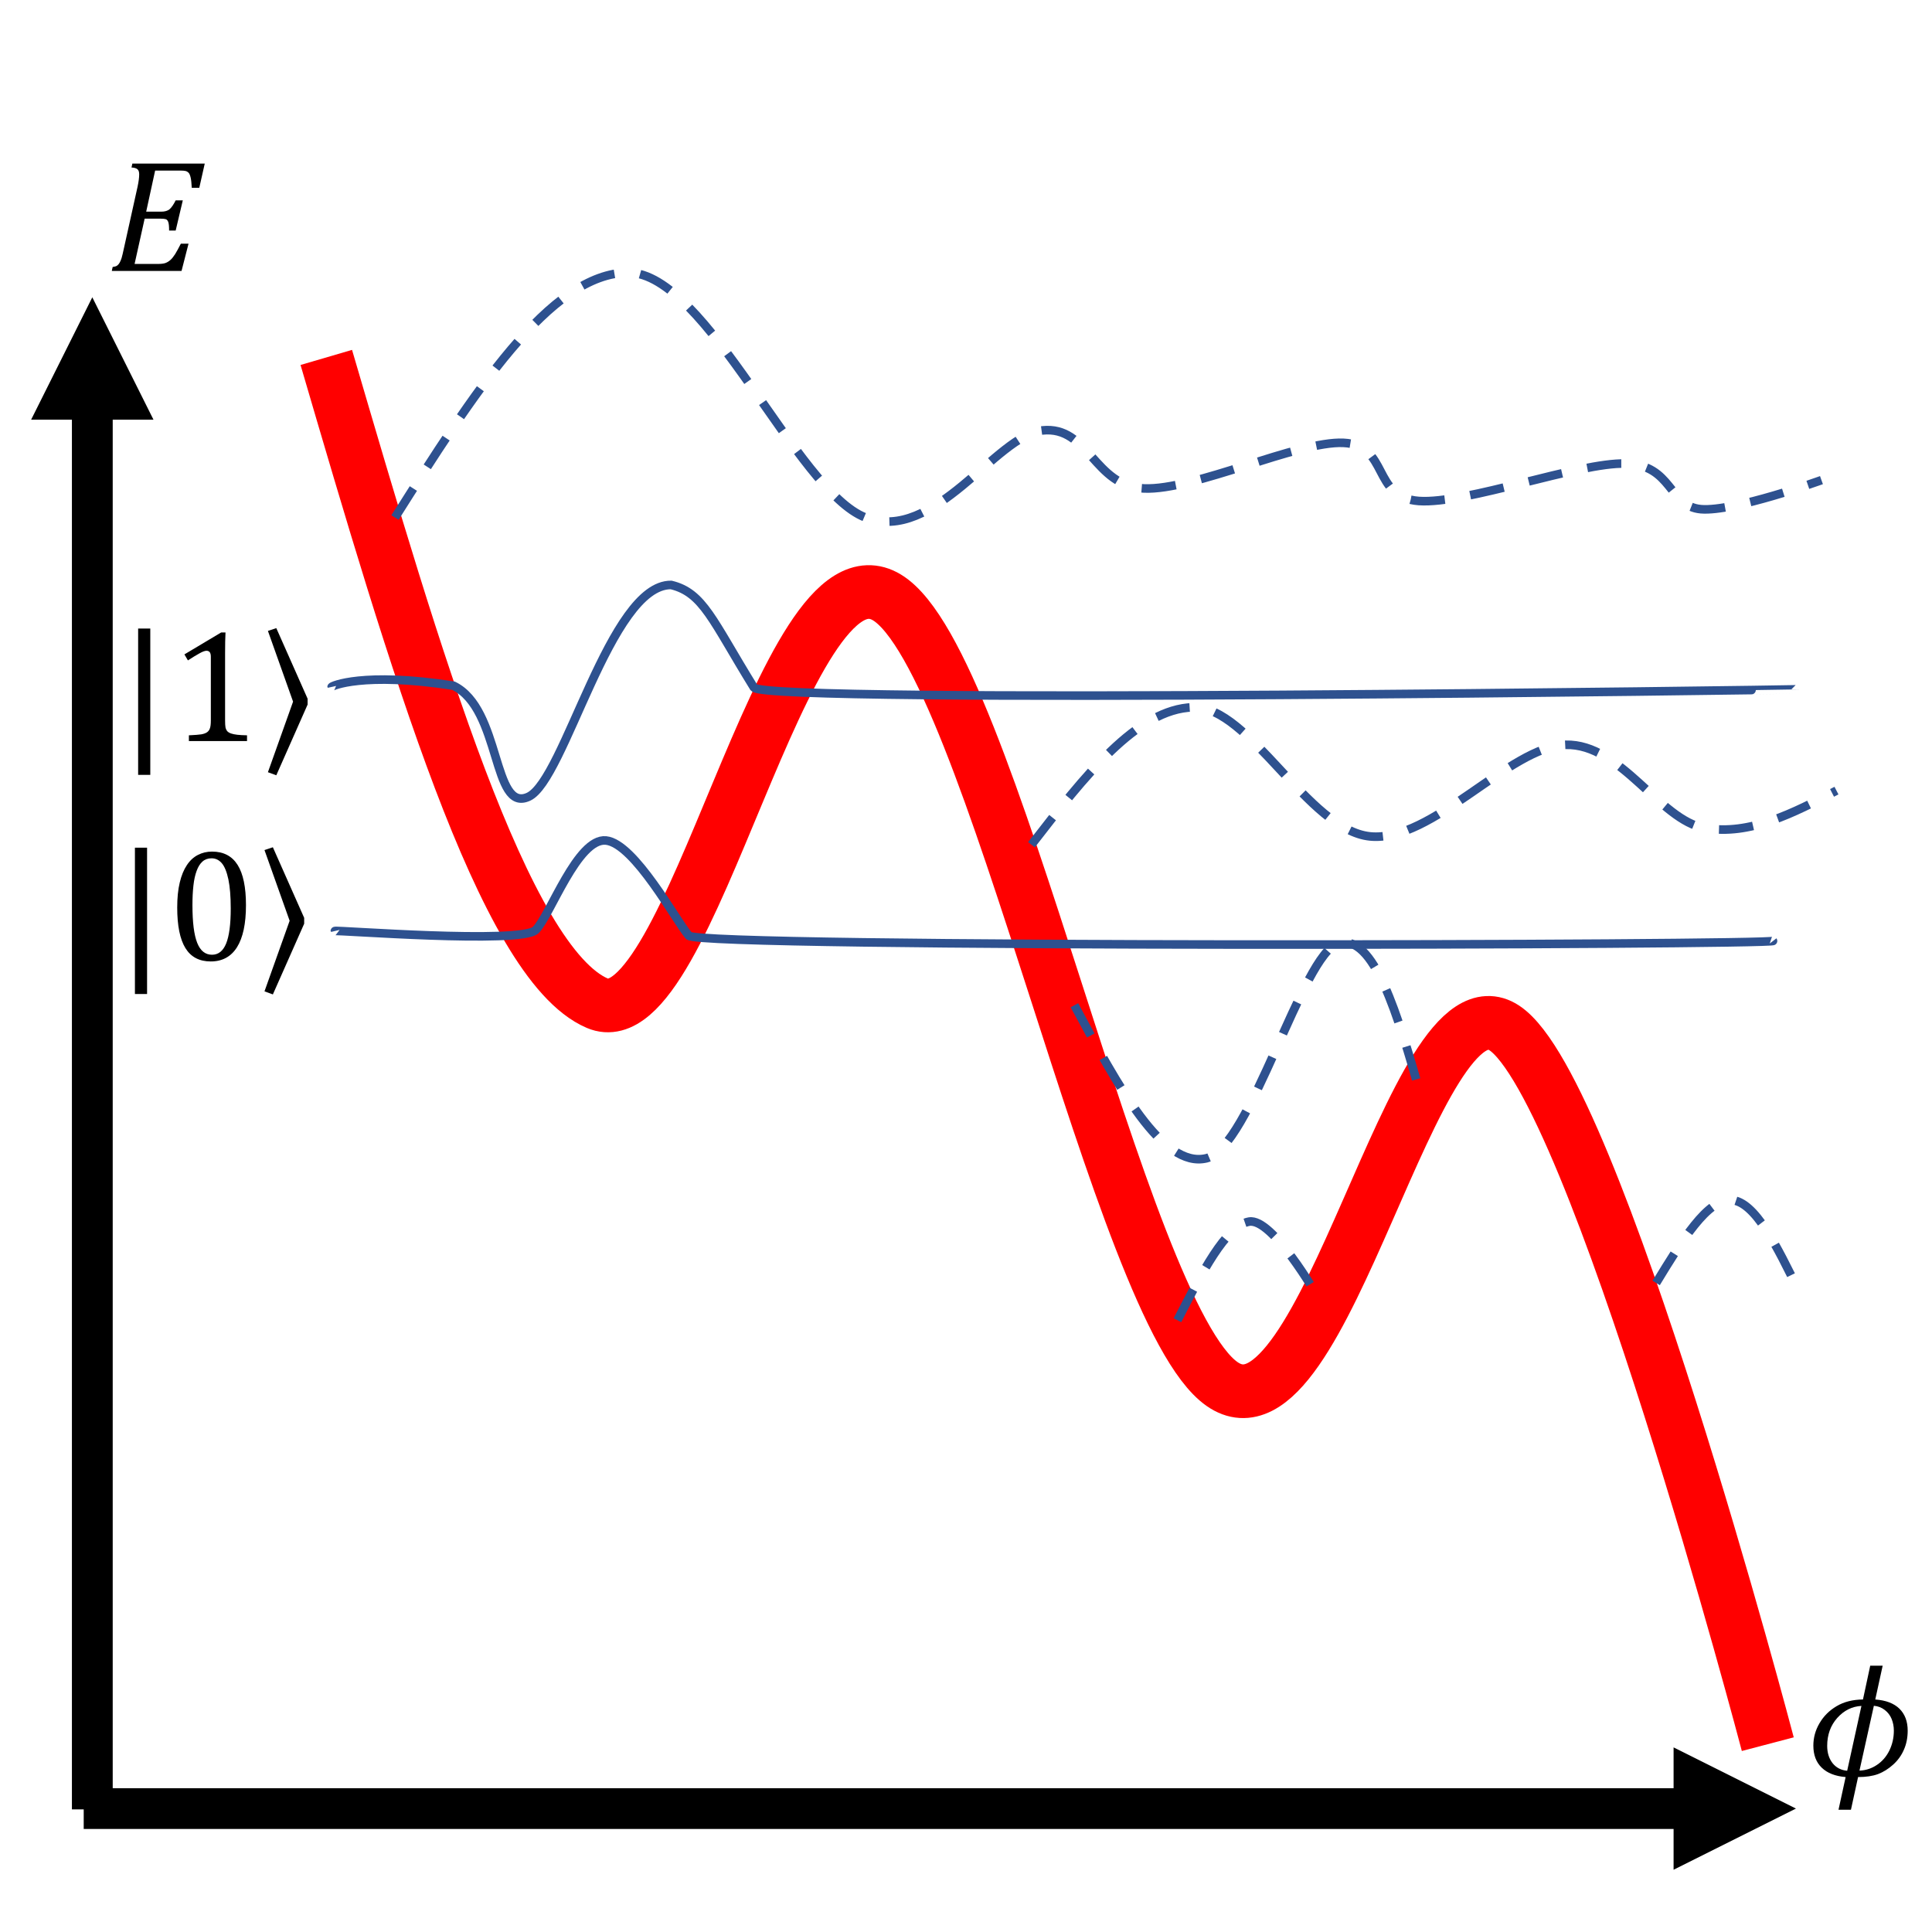 <?xml version="1.0" encoding="UTF-8" standalone="no"?>
<svg
   xmlns:dc="http://purl.org/dc/elements/1.1/"
   xmlns:cc="http://creativecommons.org/ns#"
   xmlns:rdf="http://www.w3.org/1999/02/22-rdf-syntax-ns#"
   xmlns:svg="http://www.w3.org/2000/svg"
   xmlns="http://www.w3.org/2000/svg"
   xmlns:xlink="http://www.w3.org/1999/xlink"
   xmlns:sodipodi="http://sodipodi.sourceforge.net/DTD/sodipodi-0.dtd"
   xmlns:inkscape="http://www.inkscape.org/namespaces/inkscape"
   width="216pt"
   height="216pt"
   viewBox="0 0 216 216"
   version="1.2"
   id="svg127"
   sodipodi:docname="PhaseQBpot.svg"
   inkscape:version="0.92.0 r15299">
  <sodipodi:namedview
     pagecolor="#ffffff"
     bordercolor="#666666"
     borderopacity="1"
     objecttolerance="10"
     gridtolerance="10"
     guidetolerance="10"
     inkscape:pageopacity="0"
     inkscape:pageshadow="2"
     inkscape:window-width="640"
     inkscape:window-height="480"
     id="namedview129"
     showgrid="false"
     inkscape:zoom="0.81944444"
     inkscape:cx="144"
     inkscape:cy="144"
     inkscape:window-x="235"
     inkscape:window-y="12"
     inkscape:window-maximized="0"
     inkscape:current-layer="svg127" />
  <defs
     id="defs70">
    <g
       id="g68">
      <symbol
         overflow="visible"
         id="glyph0-0">
        <path
           style="stroke:none;"
           d="M 4.984 -4.281 L 4.984 -4.469 C 4.984 -4.602 4.988 -4.723 5 -4.828 C 5.02 -4.941 5.062 -5.055 5.125 -5.172 C 5.195 -5.297 5.289 -5.438 5.406 -5.594 C 5.531 -5.75 5.703 -5.941 5.922 -6.172 C 6.055 -6.316 6.176 -6.457 6.281 -6.594 C 6.395 -6.727 6.488 -6.867 6.562 -7.016 C 6.645 -7.172 6.707 -7.332 6.75 -7.5 C 6.801 -7.664 6.828 -7.852 6.828 -8.062 C 6.828 -8.5 6.727 -8.836 6.531 -9.078 C 6.344 -9.316 6.066 -9.438 5.703 -9.438 C 5.516 -9.438 5.348 -9.406 5.203 -9.344 C 5.066 -9.289 4.945 -9.211 4.844 -9.109 C 4.738 -9.004 4.648 -8.879 4.578 -8.734 C 4.504 -8.586 4.441 -8.426 4.391 -8.25 L 3.547 -8.25 L 3.547 -9.391 C 3.891 -9.566 4.266 -9.723 4.672 -9.859 C 5.078 -9.992 5.473 -10.062 5.859 -10.062 C 6.273 -10.062 6.625 -10.016 6.906 -9.922 C 7.195 -9.836 7.43 -9.723 7.609 -9.578 C 7.797 -9.43 7.93 -9.254 8.016 -9.047 C 8.098 -8.836 8.141 -8.613 8.141 -8.375 C 8.141 -8.156 8.113 -7.953 8.062 -7.766 C 8.02 -7.586 7.945 -7.41 7.844 -7.234 C 7.738 -7.055 7.598 -6.863 7.422 -6.656 C 7.242 -6.445 7.031 -6.211 6.781 -5.953 C 6.594 -5.754 6.441 -5.594 6.328 -5.469 C 6.211 -5.344 6.125 -5.223 6.062 -5.109 C 6.008 -4.992 5.973 -4.875 5.953 -4.75 C 5.93 -4.633 5.922 -4.492 5.922 -4.328 L 5.922 -4.281 Z M 6.078 -3.312 L 6.078 -1.906 L 4.812 -1.906 L 4.812 -3.312 Z M 9.266 -0.812 L 9.266 -11.172 L 2.578 -11.172 L 2.578 -0.812 Z M 10.172 -11.984 L 10.172 0 L 1.672 0 L 1.672 -11.984 Z M 10.172 -11.984 "
           id="path47" />
      </symbol>
      <symbol
         overflow="visible"
         id="glyph0-1">
        <path
           style="stroke:none;"
           d="M 5.875 0.125 L 5.078 3.781 L 3.688 3.781 L 4.484 0.125 C 3.328 0.031 2.438 -0.316 1.812 -0.922 C 1.188 -1.523 0.875 -2.348 0.875 -3.391 C 0.875 -4.273 1.102 -5.109 1.562 -5.891 C 2.02 -6.68 2.656 -7.316 3.469 -7.797 C 4.289 -8.285 5.273 -8.535 6.422 -8.547 L 7.234 -12.328 L 8.625 -12.328 L 7.797 -8.547 C 8.984 -8.461 9.883 -8.117 10.5 -7.516 C 11.113 -6.91 11.422 -6.094 11.422 -5.062 C 11.422 -4.281 11.281 -3.57 11 -2.938 C 10.727 -2.301 10.328 -1.742 9.797 -1.266 C 9.266 -0.785 8.695 -0.43 8.094 -0.203 C 7.488 0.016 6.75 0.125 5.875 0.125 Z M 7.641 -7.844 L 6.031 -0.594 C 6.75 -0.625 7.398 -0.836 7.984 -1.234 C 8.578 -1.629 9.039 -2.164 9.375 -2.844 C 9.707 -3.531 9.875 -4.27 9.875 -5.062 C 9.875 -5.531 9.789 -5.969 9.625 -6.375 C 9.457 -6.781 9.203 -7.113 8.859 -7.375 C 8.516 -7.645 8.109 -7.801 7.641 -7.844 Z M 6.25 -7.828 C 5.207 -7.773 4.305 -7.328 3.547 -6.484 C 2.797 -5.641 2.422 -4.598 2.422 -3.359 C 2.422 -2.598 2.617 -1.957 3.016 -1.438 C 3.422 -0.926 3.969 -0.641 4.656 -0.578 Z M 6.25 -7.828 "
           id="path50" />
      </symbol>
      <symbol
         overflow="visible"
         id="glyph0-2">
        <path
           style="stroke:none;"
           d="M 10.891 -12 L 10.281 -9.297 L 9.438 -9.297 C 9.414 -9.805 9.375 -10.191 9.312 -10.453 C 9.25 -10.711 9.172 -10.891 9.078 -10.984 C 8.984 -11.078 8.875 -11.141 8.75 -11.172 C 8.625 -11.203 8.441 -11.219 8.203 -11.219 L 5.344 -11.219 L 4.344 -6.625 L 6.016 -6.625 C 6.43 -6.625 6.75 -6.719 6.969 -6.906 C 7.188 -7.102 7.41 -7.43 7.641 -7.891 L 8.438 -7.891 L 7.641 -4.516 L 6.906 -4.516 C 6.906 -4.984 6.875 -5.301 6.812 -5.469 C 6.75 -5.633 6.66 -5.738 6.547 -5.781 C 6.43 -5.82 6.227 -5.844 5.938 -5.844 L 4.172 -5.844 L 3.047 -0.781 L 5.656 -0.781 C 6 -0.781 6.27 -0.812 6.469 -0.875 C 6.676 -0.945 6.867 -1.062 7.047 -1.219 C 7.223 -1.375 7.398 -1.594 7.578 -1.875 C 7.754 -2.164 7.969 -2.555 8.219 -3.047 L 9.078 -3.047 L 8.297 0 L 0.5 0 L 0.594 -0.438 C 0.82 -0.469 0.988 -0.52 1.094 -0.594 C 1.207 -0.676 1.301 -0.785 1.375 -0.922 C 1.457 -1.066 1.531 -1.238 1.594 -1.438 C 1.656 -1.645 1.75 -2.039 1.875 -2.625 L 3.375 -9.391 C 3.5 -9.973 3.562 -10.441 3.562 -10.797 C 3.562 -11.078 3.492 -11.27 3.359 -11.375 C 3.223 -11.488 3.004 -11.551 2.703 -11.562 L 2.797 -12 Z M 10.891 -12 "
           id="path53" />
      </symbol>
      <symbol
         overflow="visible"
         id="glyph0-3">
        <path
           style="stroke:none;"
           d="M 3.531 3.781 L 2.172 3.781 L 2.172 -12.578 L 3.531 -12.578 Z M 3.531 3.781 "
           id="path56" />
      </symbol>
      <symbol
         overflow="visible"
         id="glyph0-4">
        <path
           style="stroke:none;"
           d="M 4.891 0.141 C 3.617 0.141 2.676 -0.352 2.062 -1.344 C 1.445 -2.344 1.141 -3.859 1.141 -5.891 C 1.141 -6.961 1.234 -7.891 1.422 -8.672 C 1.609 -9.461 1.875 -10.113 2.219 -10.625 C 2.562 -11.145 2.973 -11.523 3.453 -11.766 C 3.93 -12.016 4.457 -12.141 5.031 -12.141 C 6.312 -12.141 7.266 -11.645 7.891 -10.656 C 8.516 -9.664 8.828 -8.164 8.828 -6.156 C 8.828 -4.082 8.492 -2.516 7.828 -1.453 C 7.16 -0.391 6.18 0.141 4.891 0.141 Z M 2.844 -6.156 C 2.844 -4.238 3.02 -2.832 3.375 -1.938 C 3.727 -1.051 4.281 -0.609 5.031 -0.609 C 5.738 -0.609 6.266 -1.023 6.609 -1.859 C 6.953 -2.703 7.125 -4.008 7.125 -5.781 C 7.125 -7.125 7.035 -8.211 6.859 -9.047 C 6.68 -9.879 6.438 -10.477 6.125 -10.844 C 5.812 -11.207 5.43 -11.391 4.984 -11.391 C 4.578 -11.391 4.238 -11.27 3.969 -11.031 C 3.695 -10.789 3.477 -10.441 3.312 -9.984 C 3.145 -9.535 3.023 -8.988 2.953 -8.344 C 2.879 -7.695 2.844 -6.969 2.844 -6.156 Z M 2.844 -6.156 "
           id="path59" />
      </symbol>
      <symbol
         overflow="visible"
         id="glyph0-5">
        <path
           style="stroke:none;"
           d="M 1.875 -12.625 L 5.375 -4.734 L 5.375 -4.078 L 1.875 3.828 L 0.938 3.484 L 3.75 -4.406 L 0.938 -12.312 Z M 1.875 -12.625 "
           id="path62" />
      </symbol>
      <symbol
         overflow="visible"
         id="glyph0-6">
        <path
           style="stroke:none;"
           d="M 6.109 -2.297 C 6.109 -1.953 6.125 -1.691 6.156 -1.516 C 6.195 -1.348 6.266 -1.207 6.359 -1.094 C 6.461 -0.988 6.602 -0.906 6.781 -0.844 C 6.969 -0.781 7.195 -0.734 7.469 -0.703 C 7.75 -0.672 8.113 -0.648 8.562 -0.641 L 8.562 0 L 2.062 0 L 2.062 -0.641 C 2.719 -0.672 3.18 -0.707 3.453 -0.75 C 3.734 -0.801 3.945 -0.879 4.094 -0.984 C 4.238 -1.086 4.344 -1.227 4.406 -1.406 C 4.477 -1.582 4.516 -1.879 4.516 -2.297 L 4.516 -9.422 C 4.516 -9.66 4.473 -9.832 4.391 -9.938 C 4.305 -10.039 4.188 -10.094 4.031 -10.094 C 3.844 -10.094 3.578 -9.992 3.234 -9.797 C 2.891 -9.609 2.461 -9.348 1.953 -9.016 L 1.562 -9.688 L 5.672 -12.141 L 6.156 -12.141 C 6.125 -11.578 6.109 -10.797 6.109 -9.797 Z M 6.109 -2.297 "
           id="path65" />
      </symbol>
    </g>
  </defs>
  <path
     inkscape:connector-curvature="0"
     id="path74"
     d="M 12.602,202.289 V 44.641 h -4.562 V 202.289 Z M 17.16,46.922 10.32,33.238 3.48,46.922 Z m 0,0"
     style="fill:#000000;fill-opacity:1;fill-rule:nonzero;stroke:none" />
  <path
     inkscape:connector-curvature="0"
     id="path76"
     d="M 9.359,199.922 H 189.391 v 4.559 H 9.359 Z m 177.75,-4.562 13.68,6.84 -13.68,6.84 z m 0,0"
     style="fill:#000000;fill-opacity:1;fill-rule:nonzero;stroke:none" />
  <g
     id="g80"
     style="fill:#000000;fill-opacity:1">
    <use
       height="100%"
       width="100%"
       id="use78"
       y="198.552"
       x="201.86"
       xlink:href="#glyph0-1" />
  </g>
  <g
     id="g84"
     style="fill:#000000;fill-opacity:1">
    <use
       height="100%"
       width="100%"
       id="use82"
       y="30.29"
       x="12"
       xlink:href="#glyph0-2" />
  </g>
  <g
     id="g88"
     style="fill:#000000;fill-opacity:1">
    <use
       height="100%"
       width="100%"
       id="use86"
       y="107.35"
       x="12.912"
       xlink:href="#glyph0-3" />
  </g>
  <g
     id="g92"
     style="fill:#000000;fill-opacity:1">
    <use
       height="100%"
       width="100%"
       id="use90"
       y="107.35"
       x="18.672"
       xlink:href="#glyph0-4" />
  </g>
  <g
     id="g96"
     style="fill:#000000;fill-opacity:1">
    <use
       height="100%"
       width="100%"
       id="use94"
       y="107.35"
       x="28.632"
       xlink:href="#glyph0-5" />
  </g>
  <g
     id="g100"
     style="fill:#000000;fill-opacity:1">
    <use
       height="100%"
       width="100%"
       id="use98"
       y="82.85"
       x="13.272"
       xlink:href="#glyph0-3" />
  </g>
  <g
     id="g104"
     style="fill:#000000;fill-opacity:1">
    <use
       height="100%"
       width="100%"
       id="use102"
       y="82.85"
       x="19.056"
       xlink:href="#glyph0-6" />
  </g>
  <g
     id="g108"
     style="fill:#000000;fill-opacity:1">
    <use
       height="100%"
       width="100%"
       id="use106"
       y="82.85"
       x="29.016"
       xlink:href="#glyph0-5" />
  </g>
  <path
     inkscape:connector-curvature="0"
     id="path110"
     d="m 36.48,39.961 c 9.922,33.859 19.848,67.719 30.297,72.199 10.449,4.473 20.758,-52.449 32.398,-45.359 11.645,7.098 25.945,79.914 37.453,87.934 11.5,8.023 21.391,-46.516 31.562,-39.805 C 178.352,121.645 197.641,195 197.641,195"
     style="fill:none;stroke:#ff0000;stroke-width:6;stroke-linecap:butt;stroke-linejoin:miter;stroke-miterlimit:10;stroke-opacity:1" />
  <path
     inkscape:connector-curvature="0"
     id="path112"
     d="m 37.441,104.09 c -0.035,-0.148 20.848,1.5 22.461,-0.121 1.613,-1.617 4.66,-10.309 7.844,-10 3.191,0.312 7.859,9.02 9.262,10.641 1.254,1.402 121.594,1.051 121.23,0.582"
     style="fill:none;stroke:#2e518f;stroke-width:0.96;stroke-linecap:butt;stroke-linejoin:miter;stroke-miterlimit:10;stroke-opacity:1" />
  <path
     inkscape:connector-curvature="0"
     id="path114"
     d="m 37.078,76.801 c -0.02,-0.09 3.477,-1.711 13.617,-0.141 5.355,2.59 4.34,14.289 8.395,12.418 4.055,-1.879 9.113,-23.738 15.941,-23.68 3.594,0.871 4.605,3.941 9.258,11.473 1.539,1.879 116.473,0.238 116.473,0.199"
     style="fill:none;stroke:#2e518f;stroke-width:0.96;stroke-linecap:butt;stroke-linejoin:miter;stroke-miterlimit:10;stroke-opacity:1" />
  <path
     inkscape:connector-curvature="0"
     id="path116"
     d="M 44.16,57.859 C 52.82,44.172 61.484,30.48 70.25,30.48 c 8.766,0 18.793,24.441 26.508,27.379 7.711,2.941 14.594,-9.199 19.781,-9.738 5.191,-0.551 5.75,6.258 11.359,6.488 5.613,0.242 17.18,-5.328 22.301,-5.098 5.121,0.227 3.16,6.109 8.422,6.5 5.258,0.379 17.879,-4.34 23.141,-4.184 5.258,0.152 4.77,4.793 8.41,5.102 3.648,0.309 13.469,-3.25 13.469,-3.25"
     style="fill:none;stroke:#2e518f;stroke-width:0.96;stroke-linecap:butt;stroke-linejoin:miter;stroke-miterlimit:10;stroke-dasharray:3.84, 2.88;stroke-opacity:1" />
  <path
     inkscape:connector-curvature="0"
     id="path118"
     d="m 131.641,147.602 c 2.711,-5.285 5.41,-10.566 8.008,-11.023 2.602,-0.461 7.59,8.266 7.59,8.266"
     style="fill:none;stroke:#2e518f;stroke-width:0.96;stroke-linecap:butt;stroke-linejoin:miter;stroke-miterlimit:10;stroke-dasharray:3.84, 2.88;stroke-opacity:1" />
  <path
     inkscape:connector-curvature="0"
     id="path120"
     d="m 120.121,112.391 c 4.918,9.133 9.828,18.266 14.75,17.109 4.91,-1.156 10.738,-22.879 14.738,-24.039 4,-1.16 6.641,7.969 9.27,17.105"
     style="fill:none;stroke:#2e518f;stroke-width:0.96;stroke-linecap:butt;stroke-linejoin:miter;stroke-miterlimit:10;stroke-dasharray:3.84, 2.88;stroke-opacity:1" />
  <path
     inkscape:connector-curvature="0"
     id="path122"
     d="m 115.32,94.441 c 5.891,-7.602 11.781,-15.203 18.078,-15.363 6.312,-0.148 12.832,13.73 19.773,14.434 6.938,0.699 15.629,-10.082 21.867,-10.242 6.242,-0.16 10.512,8.461 15.562,9.309 5.047,0.852 9.879,-1.668 14.719,-4.188"
     style="fill:none;stroke:#2e518f;stroke-width:0.96;stroke-linecap:butt;stroke-linejoin:miter;stroke-miterlimit:10;stroke-dasharray:3.84, 2.88;stroke-opacity:1" />
  <path
     inkscape:connector-curvature="0"
     id="path124"
     d="m 185.16,143.434 c 2.871,-4.711 5.738,-9.426 8.398,-9.27 2.66,0.152 5.113,5.176 7.562,10.195"
     style="fill:none;stroke:#2e518f;stroke-width:0.96;stroke-linecap:butt;stroke-linejoin:miter;stroke-miterlimit:10;stroke-dasharray:3.84, 2.88;stroke-opacity:1" />
</svg>
